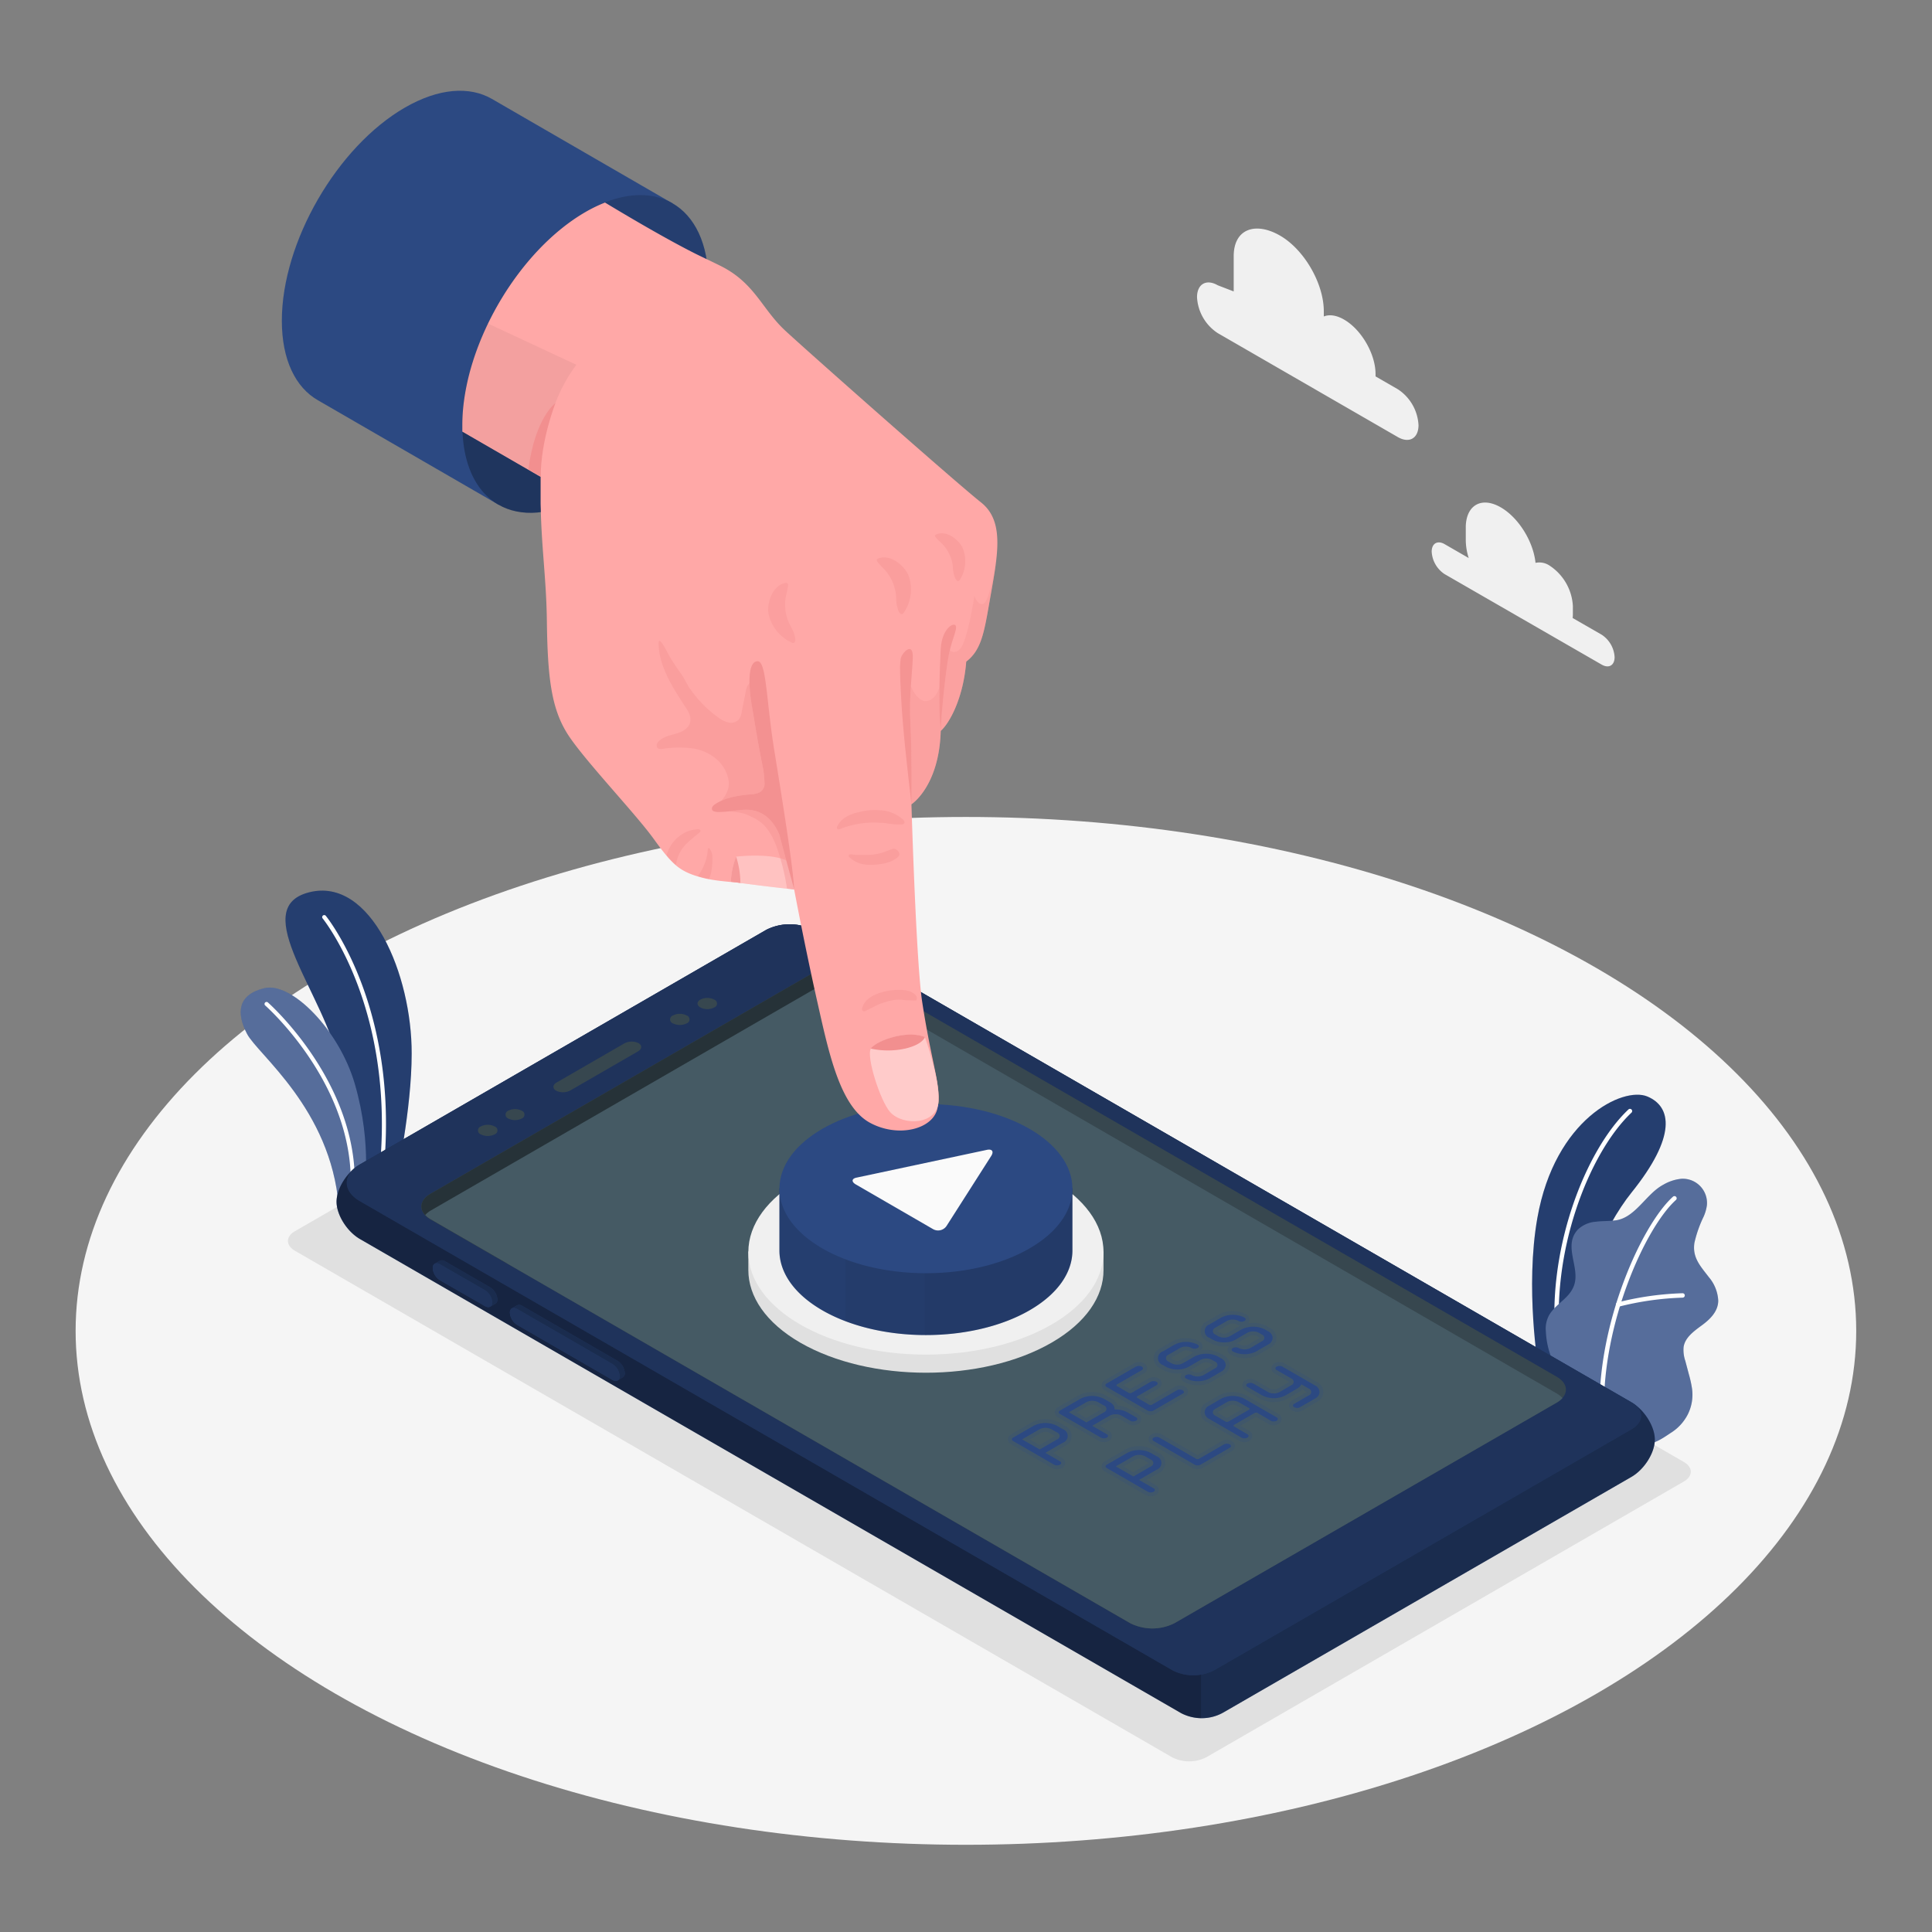 <svg xmlns="http://www.w3.org/2000/svg" viewBox="0 0 500 500"><rect x="0" y="0" width="500" height="500" fill="#808080" stroke="none"/><g id="freepik--Floor--inject-315"><ellipse id="freepik--floor--inject-315" cx="249.98" cy="344.43" rx="230.41" ry="133" style="fill:#f5f5f5"></ellipse></g><g id="freepik--Shadow--inject-315"><path id="freepik--shadow--inject-315" d="M76.35,323.71l227,131.08a9.79,9.79,0,0,0,8.82,0l123.58-71.36c2.44-1.4,2.44-3.68,0-5.09l-227-131.08a9.79,9.79,0,0,0-8.82,0L76.35,318.62C73.91,320,73.91,322.3,76.35,323.71Z" style="fill:#e0e0e0"></path></g><g id="freepik--Clouds--inject-315"><g id="freepik--clouds--inject-315"><path d="M414.51,164.26,407,159.94a8.89,8.89,0,0,0,.06-.92v-2.17A13.39,13.39,0,0,0,401,146.36a4.7,4.7,0,0,0-3.61-.69c-.55-5.49-4.36-11.7-9-14.37-5-2.89-9.05-.55-9.05,5.23v3.25a15.74,15.74,0,0,0,.76,4.64l-6.22-3.59c-1.85-1.07-3.36-.2-3.36,1.94a7.44,7.44,0,0,0,3.36,5.82L414.51,172c1.85,1.07,3.35.2,3.35-1.94A7.43,7.43,0,0,0,414.51,164.26Z" style="fill:#f0f0f0"></path><path d="M315.15,73.83l4.13,1.59v-9.1c0-7.22,5.76-8.95,12-5.34h0c6.25,3.61,11.32,12.38,11.32,19.59V81.9c1.42-.57,3.25-.35,5.25.81h0c4.49,2.59,8.14,8.9,8.14,14.1v.6l5.76,3.32a11.86,11.86,0,0,1,5.36,9.29c0,3.42-2.4,4.8-5.36,3.09l-46.6-26.9a11.86,11.86,0,0,1-5.36-9.29C309.79,73.51,312.19,72.12,315.15,73.83Z" style="fill:#f0f0f0"></path></g></g><g id="freepik--Plants--inject-315"><g id="freepik--plants--inject-315"><path d="M406,359.35,398.13,354s-3.48-20.69-.25-38.86c4.54-25.54,22.16-34,28.45-31.37s7.63,10.28-4.1,24.87C415.31,317.26,406.27,335.56,406,359.35Z" style="fill:#2C4982"></path><g style="opacity:0.15"><path d="M406,359.35,398.13,354s-3.48-20.69-.25-38.86c4.54-25.54,22.16-34,28.45-31.37s7.63,10.28-4.1,24.87C415.31,317.26,406.27,335.56,406,359.35Z"></path></g><path d="M403.31,349.11h.08a.57.57,0,0,0,.5-.64c-2.85-24.05,7.31-50.14,18.35-60.53a.57.57,0,0,0-.78-.83c-11.25,10.57-21.6,37.09-18.7,61.5A.55.55,0,0,0,403.31,349.11Z" style="fill:#fff"></path><path d="M426.7,373.3c1.26.75,4.92-2,5.93-2.62a12.15,12.15,0,0,0,4.12-4.54,11.37,11.37,0,0,0,1.14-6.79,28.49,28.49,0,0,0-.8-3.64c-.31-1.17-.62-2.35-.94-3.53a8.8,8.8,0,0,1-.44-3.55c.35-2.4,2.51-4,4.48-5.46,2.18-1.56,4.45-3.64,4.49-6.53a10.16,10.16,0,0,0-2.43-6.11c-2.15-2.83-4.34-5.06-3.73-8.92a31.51,31.51,0,0,1,2.37-6.73,10.85,10.85,0,0,0,.85-2.92,6.27,6.27,0,0,0-6.63-6.89,11.47,11.47,0,0,0-4.66,1.54c-4.48,2.38-7.2,8.58-12.4,9.23-1.69.21-3.41.13-5.1.35a7.48,7.48,0,0,0-4.58,2c-3.95,4.24.64,9.79-1,14.46-1.18,3.33-4.47,4.55-6.36,7.54a7.24,7.24,0,0,0-.94,4.38,21.18,21.18,0,0,0,1.71,7.46,66.76,66.76,0,0,0,3.92,7.07Z" style="fill:#2C4982"></path><path d="M426.7,373.3c1.26.75,4.92-2,5.93-2.62a12.15,12.15,0,0,0,4.12-4.54,11.37,11.37,0,0,0,1.14-6.79,28.49,28.49,0,0,0-.8-3.64c-.31-1.17-.62-2.35-.94-3.53a8.8,8.8,0,0,1-.44-3.55c.35-2.4,2.51-4,4.48-5.46,2.18-1.56,4.45-3.64,4.49-6.53a10.16,10.16,0,0,0-2.43-6.11c-2.15-2.83-4.34-5.06-3.73-8.92a31.51,31.51,0,0,1,2.37-6.73,10.85,10.85,0,0,0,.85-2.92,6.27,6.27,0,0,0-6.63-6.89,11.47,11.47,0,0,0-4.66,1.54c-4.48,2.38-7.2,8.58-12.4,9.23-1.69.21-3.41.13-5.1.35a7.48,7.48,0,0,0-4.58,2c-3.95,4.24.64,9.79-1,14.46-1.18,3.33-4.47,4.55-6.36,7.54a7.24,7.24,0,0,0-.94,4.38,21.18,21.18,0,0,0,1.71,7.46,66.76,66.76,0,0,0,3.92,7.07Z" style="fill:#fff;opacity:0.2"></path><path d="M414.57,365.85h0a.56.56,0,0,0,.56-.58c-.5-22.72,10.68-47.58,18.6-54.72a.57.57,0,0,0-.76-.85c-8.08,7.28-19.49,32.55-19,55.59A.57.57,0,0,0,414.57,365.85Z" style="fill:#fff"></path><path d="M418.76,338.17l.17,0a76.37,76.37,0,0,1,16.53-2.34.58.58,0,0,0,.56-.58.56.56,0,0,0-.59-.56,77.58,77.58,0,0,0-16.82,2.38.57.57,0,0,0,.15,1.12Z" style="fill:#fff"></path></g><g id="freepik--plants--inject-315"><path d="M93.4,309.54l9.14-4.12s4-18.28,4-32.74c.06-20.33-10.5-45.86-26.58-41.74s4.47,26.9,7.77,44.48S93.4,309.54,93.4,309.54Z" style="fill:#2C4982"></path><path d="M93.4,309.54l9.14-4.12s4-18.28,4-32.74c.06-20.33-10.5-45.86-26.58-41.74s4.47,26.9,7.77,44.48S93.4,309.54,93.4,309.54Z" style="opacity:0.15"></path><path d="M98.16,307.9h0a.53.53,0,0,1-.45-.6c6-44.57-14-69.31-14.16-69.56a.53.53,0,1,1,.81-.67c.21.25,20.49,25.35,14.39,70.38A.52.52,0,0,1,98.16,307.9Z" style="fill:#fff"></path><path d="M87.66,312.1l6.5-2.93s2.33-12.58-2.33-28.63c-4.06-14-16.38-26.47-23.38-24.81s-7.31,6.47-4.52,11.83S85.56,286.93,87.66,312.1Z" style="fill:#2C4982"></path><path d="M87.66,312.1l6.5-2.93s2.33-12.58-2.33-28.63c-4.06-14-16.38-26.47-23.38-24.81s-7.31,6.47-4.52,11.83S85.56,286.93,87.66,312.1Z" style="fill:#fff;opacity:0.2"></path><path d="M91,311.08h0a.53.53,0,0,1-.47-.58c3-28.27-21.64-50.06-21.89-50.28a.52.52,0,1,1,.69-.79c.25.22,25.28,22.38,22.24,51.18A.52.52,0,0,1,91,311.08Z" style="fill:#fff"></path></g></g><g id="freepik--Device--inject-315"><g id="freepik--Mobile--inject-315"><g id="freepik--mobile--inject-315"><path d="M422.21,382.22,316.67,443.15a11.39,11.39,0,0,1-11,.2L93.16,320.66c-3.34-1.93-6.06-6.25-6.06-9.65s2.71-7.72,6.06-9.66l105.16-60.71a13.47,13.47,0,0,1,12.12,0L422.21,362.91c3.35,1.93,6.06,6.26,6.06,9.66S425.56,380.29,422.21,382.22Z" style="fill:#2C4982"></path><path d="M198.32,240.64,93.16,301.35c-3.35,1.94-6.06,6.26-6.06,9.66s2.72,7.72,6.06,9.65L305.65,443.35a11.9,11.9,0,0,0,5.27,1.31v-146l-100.48-58A13.47,13.47,0,0,0,198.32,240.64Z" style="opacity:0.5"></path><path d="M316.67,443.15l105.54-60.93c3.35-1.93,6.06-6.25,6.06-9.65s-2.71-7.73-6.06-9.66L310.92,298.66v146A11.2,11.2,0,0,0,316.67,443.15Z" style="opacity:0.4"></path><path d="M314.16,432.29a11.84,11.84,0,0,1-10.69,0L93.14,310.86c-4.53-2.61-4.53-6.89,0-9.5l105.17-60.72a13.47,13.47,0,0,1,12.12,0L422.2,362.91c3.34,1.93,3.34,5.07,0,7Z" style="fill:#2C4982"></path><path d="M314.16,432.29a11.84,11.84,0,0,1-10.69,0L93.14,310.86c-4.53-2.61-4.53-6.89,0-9.5l105.17-60.72a13.47,13.47,0,0,1,12.12,0L422.2,362.91c3.34,1.93,3.34,5.07,0,7Z" style="opacity:0.3"></path><path d="M303.94,420.06a12.71,12.71,0,0,1-11.52,0l-181-104.49c-3.18-1.84-3.18-4.81,0-6.65l98.94-57.11a12.77,12.77,0,0,1,11.52,0l181,104.49c3.17,1.83,3.17,4.82,0,6.65Z" style="fill:#37474f"></path><path d="M215.78,250.45a11.52,11.52,0,0,0-5.4,1.36l-98.94,57.11c-3.18,1.84-3.18,4.81,0,6.65l19.61,11.32,84.73-54.11Z" style="fill:#263238"></path><path d="M222,256.13a12.77,12.77,0,0,0-11.52,0l-98.93,57.11a6.16,6.16,0,0,0-1.51,1.21,6.1,6.1,0,0,0,1.44,1.12l181,104.49a12.71,12.71,0,0,0,11.52,0L402.88,363a5.77,5.77,0,0,0,1.49-1.19,5.77,5.77,0,0,0-1.42-1.14Z" style="fill:#455a64"></path><path d="M147.6,282.21l17.54-10.13c1-.6,1.1-1.55.11-2.12a4.09,4.09,0,0,0-3.67.07l-17.53,10.12c-1.05.61-1.1,1.56-.12,2.12A4.06,4.06,0,0,0,147.6,282.21Z" style="fill:#37474f"></path><path d="M177.71,264.85a1.08,1.08,0,0,0,0-2.05,3.9,3.9,0,0,0-3.55,0,1.08,1.08,0,0,0,0,2.05A4,4,0,0,0,177.71,264.85Z" style="fill:#37474f"></path><path d="M184.82,260.74a1.08,1.08,0,0,0,0-2.05,3.9,3.9,0,0,0-3.55,0c-1,.56-1,1.48,0,2.05A3.9,3.9,0,0,0,184.82,260.74Z" style="fill:#37474f"></path><path d="M128,293.57a1.08,1.08,0,0,0,0-2.05,3.92,3.92,0,0,0-3.56,0,1.08,1.08,0,0,0,0,2.05A3.92,3.92,0,0,0,128,293.57Z" style="fill:#37474f"></path><path d="M135.06,289.46a1.08,1.08,0,0,0,0-2,3.9,3.9,0,0,0-3.55,0,1.08,1.08,0,0,0,0,2A3.9,3.9,0,0,0,135.06,289.46Z" style="fill:#37474f"></path><path d="M159.82,352.19a4.1,4.1,0,0,1,1.89,3.15,1.16,1.16,0,0,1-.52,1.1c-.23.13-1.09.65-1.33.78a1.39,1.39,0,0,1-1.36-.16l-24.64-14.23a4,4,0,0,1-1.9-3.14,1.2,1.2,0,0,1,.48-1.08c.23-.15,1.13-.67,1.37-.8a1.41,1.41,0,0,1,1.37.16Z" style="fill:#2C4982"></path><path d="M159.82,352.19a4.1,4.1,0,0,1,1.89,3.15,1.16,1.16,0,0,1-.52,1.1c-.23.13-1.09.65-1.33.78a1.39,1.39,0,0,1-1.36-.16l-24.64-14.23a4,4,0,0,1-1.9-3.14,1.2,1.2,0,0,1,.48-1.08c.23-.15,1.13-.67,1.37-.8a1.41,1.41,0,0,1,1.37.16Z" style="opacity:0.4"></path><path d="M158.5,353l-24.64-14.23c-1.05-.6-1.9-.17-1.9,1a4,4,0,0,0,1.9,3.14l24.64,14.23c1,.61,1.89.18,1.89-1A4.06,4.06,0,0,0,158.5,353Z" style="fill:#2C4982"></path><path d="M158.5,353l-24.64-14.23c-1.05-.6-1.9-.17-1.9,1a4,4,0,0,0,1.9,3.14l24.64,14.23c1,.61,1.89.18,1.89-1A4.06,4.06,0,0,0,158.5,353Z" style="opacity:0.3"></path><path d="M126.83,333.15a4,4,0,0,1,1.9,3.15,1.18,1.18,0,0,1-.52,1.1l-1.33.77a1.4,1.4,0,0,1-1.37-.15l-11.61-6.71a4,4,0,0,1-1.9-3.15,1.17,1.17,0,0,1,.48-1.07c.23-.15,1.13-.67,1.37-.8a1.4,1.4,0,0,1,1.37.15Z" style="fill:#2C4982"></path><path d="M126.83,333.15a4,4,0,0,1,1.9,3.15,1.18,1.18,0,0,1-.52,1.1l-1.33.77a1.4,1.4,0,0,1-1.37-.15l-11.61-6.71a4,4,0,0,1-1.9-3.15,1.17,1.17,0,0,1,.48-1.07c.23-.15,1.13-.67,1.37-.8a1.4,1.4,0,0,1,1.37.15Z" style="opacity:0.4"></path><path d="M125.51,333.91l-11.61-6.7c-1.05-.61-1.9-.18-1.9,1a4,4,0,0,0,1.9,3.15L125.51,338c1,.6,1.9.17,1.9-1A4.08,4.08,0,0,0,125.51,333.91Z" style="fill:#2C4982"></path><path d="M125.51,333.91l-11.61-6.7c-1.05-.61-1.9-.18-1.9,1a4,4,0,0,0,1.9,3.15L125.51,338c1,.6,1.9.17,1.9-1A4.08,4.08,0,0,0,125.51,333.91Z" style="opacity:0.3"></path></g><g id="freepik--Button--inject-315"><path d="M207.13,347.49c18,10.36,47.05,10.36,65,0,9-5.19,13.48-12,13.46-18.79V324s-4.63-9-13.46-14.07c-17.94-10.36-47-10.36-65,0-8.87,5.12-13.46,14.07-13.46,14.07v4.69C193.67,335.52,198.16,342.31,207.13,347.49Z" style="fill:#e0e0e0"></path><ellipse cx="239.63" cy="324.04" rx="45.96" ry="26.53" style="fill:#f0f0f0"></ellipse><path d="M212.82,339.11c14.8,8.54,38.81,8.54,53.62,0,7.41-4.28,11.11-9.89,11.1-15.5v-16A31.94,31.94,0,0,0,266.44,296c-14.81-8.54-38.82-8.54-53.62,0a31.77,31.77,0,0,0-11.11,11.61v16C201.71,329.23,205.41,334.83,212.82,339.11Z" style="fill:#2C4982"></path><path d="M212.82,339.11c14.8,8.54,38.81,8.54,53.62,0,7.41-4.28,11.11-9.89,11.1-15.5v-16A31.94,31.94,0,0,0,266.44,296c-14.81-8.54-38.82-8.54-53.62,0a31.77,31.77,0,0,0-11.11,11.61v16C201.71,329.23,205.41,334.83,212.82,339.11Z" style="opacity:0.15"></path><path d="M218.83,341.93a59.38,59.38,0,0,0,20.54,3.58v-55.9a59.38,59.38,0,0,0-20.54,3.58Z" style="opacity:0.04"></path><path d="M266.44,296c-7.47-4.31-17.28-6.44-27.07-6.4v55.9c9.79,0,19.6-2.09,27.07-6.4s11.11-9.89,11.1-15.5v-16A31.94,31.94,0,0,0,266.44,296Z" style="opacity:0.07"></path><ellipse cx="239.63" cy="307.62" rx="37.91" ry="21.89" style="fill:#2C4982"></ellipse><path d="M221.48,306.53l20,11.57a2.63,2.63,0,0,0,3.51-.86l11.53-18.07c.74-1.16.25-1.87-1.1-1.59l-33.7,7.18C220.41,305,220.29,305.84,221.48,306.53Z" style="fill:#fafafa"></path></g><g id="freepik--Text--inject-315"><g style="opacity:0.2"><path d="M273.55,380.24a2.44,2.44,0,0,1-1.25-.31l-10.61-6.13a1.46,1.46,0,0,1-.81-1.28,1.48,1.48,0,0,1,.81-1.33l5.3-3.06a7.7,7.7,0,0,1,7.07,0l1.51.88a2.82,2.82,0,0,1,0,5.23l-3,1.76,2.28,1.32a1.48,1.48,0,0,1,.82,1.33,1.52,1.52,0,0,1-.82,1.28,2.47,2.47,0,0,1-1.25.31ZM269,374l4.06-2.35-1.53-.88a2.35,2.35,0,0,0-2,0l-3.05,1.76Z" style="fill:#2C4982"></path><path d="M285.68,373.24a2.5,2.5,0,0,1-1.26-.31l-10.61-6.13a1.49,1.49,0,0,1-.81-1.28,1.51,1.51,0,0,1,.81-1.33l5.31-3.06a7.67,7.67,0,0,1,7.06,0l1.52.88a3.7,3.7,0,0,1,1.32,1.21,2.79,2.79,0,0,1,.29.57,8.39,8.39,0,0,1,1.12.16,6.29,6.29,0,0,1,1.81.68l2.28,1.31a1.5,1.5,0,0,1,.82,1.31,1.48,1.48,0,0,1-.82,1.3,2.55,2.55,0,0,1-1.25.32,2.47,2.47,0,0,1-1.27-.32l-2.27-1.31a2.08,2.08,0,0,0-1-.23,2,2,0,0,0-1,.23L284.65,369l2.29,1.32a1.46,1.46,0,0,1,.81,1.32,1.49,1.49,0,0,1-.82,1.29,2.44,2.44,0,0,1-1.25.31ZM281.13,367l4.07-2.35-1.53-.88a2.38,2.38,0,0,0-2,0l-3,1.76Z" style="fill:#2C4982"></path><path d="M297.8,366.24a2.47,2.47,0,0,1-1.25-.31l-10.61-6.13a1.46,1.46,0,0,1-.81-1.28,1.48,1.48,0,0,1,.81-1.33l7.58-4.37a2.42,2.42,0,0,1,1.25-.31,2.52,2.52,0,0,1,1.27.31,1.44,1.44,0,0,1,0,2.6l-5.32,3.08,1.79,1,4.8-2.77a2.64,2.64,0,0,1,2.52,0,1.45,1.45,0,0,1,0,2.6l-3.8,2.2,1.79,1,6.32-3.65a2.49,2.49,0,0,1,1.25-.31,2.46,2.46,0,0,1,1.26.32,1.44,1.44,0,0,1,0,2.6l-7.58,4.38a2.44,2.44,0,0,1-1.25.31Z" style="fill:#2C4982"></path><path d="M309.93,358.47a7,7,0,0,1-3.53-.86,1.51,1.51,0,0,1-.82-1.27,1.44,1.44,0,0,1,.43-1,8.51,8.51,0,0,1-1.36.11,7.06,7.06,0,0,1-3.54-.87l-.76-.43a2.83,2.83,0,0,1,0-5.24l3-1.74a7.67,7.67,0,0,1,7.06,0,1.48,1.48,0,0,1,.82,1.3,1.41,1.41,0,0,1-.43,1,8.79,8.79,0,0,1,1.38-.1,6.94,6.94,0,0,1,3.53.85l.76.44a2.82,2.82,0,0,1,0,5.23l-3,1.75A7,7,0,0,1,309.93,358.47Zm-2.05-3.77a2.39,2.39,0,0,1,1,.31,2,2,0,0,0,1,.22,2.08,2.08,0,0,0,1-.22l3-1.76-.77-.45a2.05,2.05,0,0,0-1-.23,2,2,0,0,0-1,.23l-3,1.75Zm-4.26-2.76a2.05,2.05,0,0,0,1,.23,2,2,0,0,0,1-.23l3-1.75L309,350a2.43,2.43,0,0,1-1-.3,2.38,2.38,0,0,0-2,0l-3,1.75Z" style="fill:#2C4982"></path><path d="M322.05,351.47a7,7,0,0,1-3.53-.86,1.49,1.49,0,0,1-.81-1.27,1.37,1.37,0,0,1,.43-1,8.64,8.64,0,0,1-1.37.11,7.08,7.08,0,0,1-3.54-.87l-.76-.43a2.84,2.84,0,0,1,0-5.24l3-1.74a7.67,7.67,0,0,1,7.06,0,1.48,1.48,0,0,1,.82,1.3,1.37,1.37,0,0,1-.43,1,8.83,8.83,0,0,1,1.39-.1,7,7,0,0,1,3.53.85l.76.44a2.83,2.83,0,0,1,0,5.23l-3,1.75A6.94,6.94,0,0,1,322.05,351.47ZM320,347.7a2.35,2.35,0,0,1,1,.31,2.45,2.45,0,0,0,2,0l3.05-1.76-.78-.45a2,2,0,0,0-1-.23,2.05,2.05,0,0,0-1,.23l-3,1.75Zm-4.25-2.76a2,2,0,0,0,1,.23,2.08,2.08,0,0,0,1-.23l3-1.75.27-.15a2.43,2.43,0,0,1-1-.3,2.05,2.05,0,0,0-1-.23,2,2,0,0,0-1,.23l-3,1.75Z" style="fill:#2C4982"></path><path d="M297.8,387.24a2.44,2.44,0,0,1-1.25-.31l-10.61-6.13a1.46,1.46,0,0,1-.81-1.28,1.48,1.48,0,0,1,.81-1.33l5.3-3.06a7.7,7.7,0,0,1,7.07,0l1.51.88a2.82,2.82,0,0,1,0,5.23L296.77,383l2.29,1.32a1.44,1.44,0,0,1,0,2.61,2.4,2.4,0,0,1-1.24.31ZM293.26,381l4.06-2.35-1.53-.88a2.35,2.35,0,0,0-2,0l-3.05,1.76Z" style="fill:#2C4982"></path><path d="M309.92,380.24a2.44,2.44,0,0,1-1.25-.31l-10.61-6.13a1.51,1.51,0,0,1-.81-1.31,1.48,1.48,0,0,1,.82-1.3,2.43,2.43,0,0,1,1.24-.31,2.52,2.52,0,0,1,1.27.31l9.35,5.4,6.32-3.65a2.44,2.44,0,0,1,1.25-.31,2.47,2.47,0,0,1,1.27.32,1.46,1.46,0,0,1,.81,1.3,1.48,1.48,0,0,1-.82,1.3l-7.57,4.38a2.54,2.54,0,0,1-1.25.31Z" style="fill:#2C4982"></path><path d="M322.05,373.24a2.44,2.44,0,0,1-1.25-.31l-8.34-4.82a2.83,2.83,0,0,1,0-5.23l3-1.75a7.67,7.67,0,0,1,7.06,0l8.34,4.81a1.48,1.48,0,0,1,.81,1.33,1.46,1.46,0,0,1-.82,1.28,2.44,2.44,0,0,1-1.24.32,2.52,2.52,0,0,1-1.27-.32l-3.29-1.9L321,369l2.29,1.32a1.44,1.44,0,0,1,0,2.6,2.41,2.41,0,0,1-1.24.32ZM317.51,367l4.06-2.35-1.53-.88a2.05,2.05,0,0,0-1-.23,2,2,0,0,0-1,.23L315,365.5Z" style="fill:#2C4982"></path><path d="M335.68,365.37a2.48,2.48,0,0,1-1.24-.32,1.45,1.45,0,0,1,0-2.61l3.8-2.19-1.17-.68a3.85,3.85,0,0,1-.88.67l-3,1.75a7.67,7.67,0,0,1-7.06,0l-3.79-2.19a1.45,1.45,0,0,1,0-2.6,2.52,2.52,0,0,1,1.27-.32,2.46,2.46,0,0,1,1.26.32l3.79,2.18a2,2,0,0,0,1,.23,2.08,2.08,0,0,0,1-.23l3-1.76-3.8-2.19a1.49,1.49,0,0,1-.81-1.28,1.51,1.51,0,0,1,.8-1.33,2.49,2.49,0,0,1,1.27-.31,2.45,2.45,0,0,1,1.26.31l8.33,4.81a2.82,2.82,0,0,1,0,5.23L337,365.05a2.45,2.45,0,0,1-1.25.32Z" style="fill:#2C4982"></path></g><path d="M275.07,373.37,270.53,376l3.78,2.18a.52.52,0,0,1,.32.45.53.53,0,0,1-.32.43,1.67,1.67,0,0,1-1.51,0l-10.61-6.13a.49.49,0,0,1-.31-.43.5.5,0,0,1,.31-.44l5.3-3.06a6.67,6.67,0,0,1,6.07,0l1.51.87a1.85,1.85,0,0,1,0,3.5Zm-3-3.5a3.37,3.37,0,0,0-3,0l-4.55,2.63,4.55,2.62,4.55-2.62a1,1,0,0,0,.62-.88,1,1,0,0,0-.62-.87Z" style="fill:#2C4982"></path><path d="M288.44,364.78a7.52,7.52,0,0,1,1.78.15,5,5,0,0,1,1.52.57l2.28,1.31a.53.53,0,0,1,.32.44c0,.17-.11.31-.32.43a1.61,1.61,0,0,1-.76.19,1.43,1.43,0,0,1-.76-.19l-2.27-1.31a3,3,0,0,0-1.52-.36,3,3,0,0,0-1.51.36L282.65,369l3.79,2.18c.21.13.32.27.31.45s-.11.31-.32.43a1.49,1.49,0,0,1-.75.18,1.55,1.55,0,0,1-.76-.18l-10.61-6.13a.51.51,0,0,1-.31-.43.51.51,0,0,1,.31-.44l5.31-3.06a6.65,6.65,0,0,1,6.06,0l1.52.87a2.84,2.84,0,0,1,1,.88A1.58,1.58,0,0,1,288.44,364.78Zm-4.27-1.91a3.39,3.39,0,0,0-3,0l-4.54,2.63,4.54,2.62,4.55-2.62a1,1,0,0,0,.63-.88,1,1,0,0,0-.63-.87Z" style="fill:#2C4982"></path><path d="M295.53,354.56l-6.44,3.72a.25.25,0,0,0-.15.22.27.27,0,0,0,.15.22l3,1.75a.94.94,0,0,0,.76,0l4.92-2.85a1.5,1.5,0,0,1,.76-.18,1.54,1.54,0,0,1,.77.19c.21.12.31.26.3.43a.51.51,0,0,1-.31.44l-4.92,2.84a.23.23,0,0,0,0,.44l3,1.75a.74.74,0,0,0,.38.09.7.7,0,0,0,.37-.09l6.45-3.72a1.44,1.44,0,0,1,.75-.18,1.54,1.54,0,0,1,.77.18.51.51,0,0,1,.31.44.52.52,0,0,1-.32.43l-7.58,4.38a1.67,1.67,0,0,1-1.51,0l-10.61-6.13a.49.49,0,0,1-.31-.43.5.5,0,0,1,.31-.44l7.58-4.38a1.74,1.74,0,0,1,1.52,0,.5.5,0,0,1,.31.44A.53.53,0,0,1,295.53,354.56Z" style="fill:#2C4982"></path><path d="M310.25,348.43a.53.53,0,0,1-.32.44,1.69,1.69,0,0,1-1.52,0,3,3,0,0,0-1.51-.36,3,3,0,0,0-1.52.36l-3,1.74a.93.93,0,0,0,0,1.75l.76.44a3.29,3.29,0,0,0,3,0l3-1.74a6.74,6.74,0,0,1,6.06,0l.76.44a2.06,2.06,0,0,1,1.26,1.75A2.08,2.08,0,0,1,316,355l-3,1.75a6.74,6.74,0,0,1-6.06,0,.55.55,0,0,1-.32-.44.5.5,0,0,1,.31-.43,1.65,1.65,0,0,1,1.52,0,3.39,3.39,0,0,0,3,0l3-1.75a.93.93,0,0,0,0-1.75l-.76-.44a3.37,3.37,0,0,0-3,0l-3,1.75a5.91,5.91,0,0,1-3,.73,6.05,6.05,0,0,1-3-.73l-.76-.44a1.85,1.85,0,0,1,0-3.5l3-1.74a6.65,6.65,0,0,1,6.06,0A.53.53,0,0,1,310.25,348.43Z" style="fill:#2C4982"></path><path d="M322.37,341.43a.51.51,0,0,1-.31.44,1.5,1.5,0,0,1-.76.18,1.43,1.43,0,0,1-.76-.18,3,3,0,0,0-1.52-.36,3,3,0,0,0-1.51.36l-3,1.74a1.05,1.05,0,0,0-.63.88,1,1,0,0,0,.63.87l.76.44a3,3,0,0,0,1.51.37,3,3,0,0,0,1.52-.37l3-1.74a6.74,6.74,0,0,1,6.06,0l.76.44a2.06,2.06,0,0,1,1.25,1.75,2.09,2.09,0,0,1-1.25,1.75l-3,1.75a6.74,6.74,0,0,1-6.06,0,.53.53,0,0,1-.31-.44.5.5,0,0,1,.31-.43,1.41,1.41,0,0,1,.76-.19,1.5,1.5,0,0,1,.76.18,3.37,3.37,0,0,0,3,0l3-1.75a1,1,0,0,0,.63-.87,1,1,0,0,0-.63-.88l-.76-.44a3,3,0,0,0-1.51-.36,3,3,0,0,0-1.52.36l-3,1.75a5.87,5.87,0,0,1-3,.73,6.12,6.12,0,0,1-3-.73l-.76-.44a1.85,1.85,0,0,1,0-3.5l3-1.74a6.65,6.65,0,0,1,6.06,0A.51.51,0,0,1,322.37,341.43Z" style="fill:#2C4982"></path><path d="M299.32,380.37,294.77,383l3.79,2.18a.52.52,0,0,1,.32.45.53.53,0,0,1-.32.43,1.67,1.67,0,0,1-1.51,0l-10.61-6.13a.49.49,0,0,1-.31-.43.5.5,0,0,1,.31-.44l5.3-3.06a6.65,6.65,0,0,1,6.06,0l1.52.87a1.85,1.85,0,0,1,0,3.5Zm-3-3.5a3.37,3.37,0,0,0-3,0l-4.55,2.63,4.55,2.62,4.54-2.62a1,1,0,0,0,.63-.88,1,1,0,0,0-.63-.87Z" style="fill:#2C4982"></path><path d="M318.26,374.68l-7.57,4.38a1.49,1.49,0,0,1-.75.18,1.54,1.54,0,0,1-.77-.18l-10.61-6.13a.51.51,0,0,1-.31-.43.52.52,0,0,1,.32-.44,1.31,1.31,0,0,1,.75-.18,1.53,1.53,0,0,1,.76.18l9.47,5.47a.85.85,0,0,0,.76,0l6.44-3.72a1.53,1.53,0,0,1,.76-.18,1.5,1.5,0,0,1,.76.18.51.51,0,0,1,.31.44C318.58,374.42,318.48,374.56,318.26,374.68Z" style="fill:#2C4982"></path><path d="M330.7,367.25a.53.53,0,0,1-.32.44,1.49,1.49,0,0,1-.75.18,1.45,1.45,0,0,1-.76-.19l-3.41-2a.71.71,0,0,0-.38-.09.7.7,0,0,0-.37.09l-5.31,3.06a.25.25,0,0,0-.15.22.27.27,0,0,0,.15.22l3.41,2a.54.54,0,0,1,.32.45.53.53,0,0,1-.32.43,1.44,1.44,0,0,1-.75.18,1.5,1.5,0,0,1-.76-.18L313,367.25a2.07,2.07,0,0,1-1.25-1.75,2,2,0,0,1,1.25-1.75l3-1.75a6.65,6.65,0,0,1,6.06,0l8.34,4.81A.5.5,0,0,1,330.7,367.25Zm-10.16-4.38a3,3,0,0,0-1.52-.36,3,3,0,0,0-1.51.36l-3,1.75a1,1,0,0,0-.63.88,1,1,0,0,0,.63.87l2.65,1.53a.74.74,0,0,0,.38.09.76.76,0,0,0,.38-.09l5.3-3.06a.25.25,0,0,0,.15-.22.27.27,0,0,0-.15-.22Z" style="fill:#2C4982"></path><path d="M340.24,358.5a2.06,2.06,0,0,1,1.26,1.75,2.08,2.08,0,0,1-1.26,1.75l-3.79,2.18a1.43,1.43,0,0,1-.76.19,1.54,1.54,0,0,1-.75-.19.52.52,0,0,1-.32-.43.51.51,0,0,1,.32-.44l3.78-2.19a1,1,0,0,0,.63-.87,1,1,0,0,0-.63-.88l-1.92-1.11a2.57,2.57,0,0,1-1.11,1.11l-3,1.75a6.65,6.65,0,0,1-6.06,0l-3.79-2.19a.51.51,0,0,1-.31-.43.5.5,0,0,1,.31-.44,1.69,1.69,0,0,1,1.52,0l3.79,2.19a3,3,0,0,0,1.51.36,3,3,0,0,0,1.52-.36l3-1.75a1,1,0,0,0,.63-.88,1,1,0,0,0-.63-.87l-3.79-2.19a.5.5,0,0,1-.31-.43.47.47,0,0,1,.3-.44,1.74,1.74,0,0,1,1.52,0l0,0Z" style="fill:#2C4982"></path></g></g></g><g id="freepik--Hand--inject-315"><g id="freepik--hand--inject-315"><path d="M72.94,83c0-20.31,14.26-45,31.85-55.16,8.8-5.08,16.76-5.56,22.52-2.24l46.68,27c0,20.31-27.44,67.87-45,78l-46.69-27C76.51,100.3,72.94,93.16,72.94,83Z" style="fill:#2C4982"></path><path d="M119.66,110c0-20.31,14.25-45,31.84-55.17,8.78-5.06,16.73-5.55,22.49-2.25S183.35,63,183.35,73.2c0,20.31-14.26,45-31.85,55.17-8.8,5.08-16.77,5.55-22.54,2.21S119.66,120.12,119.66,110Z" style="fill:#2C4982"></path><path d="M119.66,110c0-20.31,14.25-45,31.84-55.17,8.78-5.06,16.73-5.55,22.49-2.25S183.35,63,183.35,73.2c0,20.31-14.26,45-31.85,55.17-8.8,5.08-16.77,5.55-22.54,2.21S119.66,120.12,119.66,110Z" style="opacity:0.15"></path><path d="M121,98.54A51.37,51.37,0,0,0,119.66,110c0,10.14,3.55,17.27,9.3,20.6s13.74,2.87,22.54-2.21a52,52,0,0,0,9.23-6.91Z" style="opacity:0.15"></path><path d="M256,156.23c-1.35,7.76-2.15,12.09-5.94,15-.72,9.28-4.25,15.88-6.6,17.93-.4,14.38-7.58,19-7.58,19s1.21,41,2.79,51.19c2.7,17.54,5.14,22,3.93,27.53-1.18,5.39-10.16,7.65-17.44,3.7-7.8-4.22-10.69-18.23-13.62-31.23-3.28-14.54-6-29.1-6-29.1-6.88-1.87-17.82-1.5-23.81-3.1s-7.73-3.39-12.62-10.14-18.42-20.86-22.4-27.33-5-14.25-5.18-29c-.13-10.22-1.26-17.87-1.56-28.07,0-.75-.05-1.51-.06-2.3,0-2.17,0-4.45,0-6.9l-20.26-11.71c0-.54,0-1.1,0-1.66,0-10.66,3.94-22.53,10.22-32.88,5.68-9.35,13.29-17.45,21.63-22.28a37.83,37.83,0,0,1,5.07-2.46c7.2,4.35,16.5,9.77,23.49,13.28.7.35,1.73.84,2.79,1.35,1.66.8,3.43,1.65,4.24,2.08,8.26,4.38,10.15,10.78,15.9,16.22,4.58,4.33,44.45,39.58,50.86,44.64S258.1,144.18,256,156.23Z" style="fill:#ffa8a7"></path><path d="M243.46,189.11c2.35-2.05,5.88-8.65,6.6-17.93,3.8-2.86,4.59-7.19,5.94-15,.69-3.95,1.38-7.58,1.78-10.87-.17,1-1.71,10-3.13,10.87s-2.5-1.91-2.5-1.91-1.82,12.5-4,14-3-1.09-3-1.09c-1.08,8.77-2.08,13.11-4.68,14.11s-4.85-2.69-5.93-7.36c-.39,5.89,1.3,34.14,1.3,34.14S243.06,203.49,243.46,189.11Z" style="fill:#f28f8f;opacity:0.3"></path><path d="M149.17,94.4a41,41,0,0,0-5.43,9.9c-4.87,12.87-3.8,19-3.8,19l-20.26-11.71c0-.54,0-1.1,0-1.66,0-8.43,2.46-17.61,6.6-26.2Z" style="opacity:0.05"></path><path d="M239.37,268.42c-4.87-1.94-12.78,1.07-14,3s2.39,13.44,5,16.39c3.34,3.68,12.27,3.32,12.53-2.85S239.37,268.42,239.37,268.42Z" style="fill:#ffa8a7"></path><path d="M239.37,268.42c-4.87-1.94-12.78,1.07-14,3s2.39,13.44,5,16.39c3.34,3.68,12.27,3.32,12.53-2.85S239.37,268.42,239.37,268.42Z" style="fill:#fff;opacity:0.4"></path><path d="M234.24,271.38c4.68-1.1,5.13-3,5.13-3-4.87-1.94-12.78,1.07-14,3A20.89,20.89,0,0,0,234.24,271.38Z" style="fill:#f28f8f"></path><path d="M139.94,123.34c0-9.44,3.8-19,3.8-19s-5.22,3.64-7,17.16Z" style="fill:#f28f8f"></path><path d="M235.88,208.08c-1.17-10-2.22-19.39-2.66-27.36s-.29-8.92-.12-10.25,3.36-4.9,3.13,0-1,9.6-.6,17.22S235.88,208.08,235.88,208.08Z" style="fill:#ffa8a7"></path><path d="M235.88,208.08c-1.17-10-2.22-19.39-2.66-27.36s-.29-8.92-.12-10.25,3.36-4.9,3.13,0-1,9.6-.6,17.22S235.88,208.08,235.88,208.08Z" style="fill:#f28f8f;opacity:0.8"></path><g style="opacity:0.4"><path d="M234.09,212.84a.93.93,0,0,0-.07-.33,1.68,1.68,0,0,0-.4-.48,9.36,9.36,0,0,0-5.65-2.32,16.44,16.44,0,0,0-4.8.26c-2.52.51-5.33,1.4-6.49,3.91a.64.64,0,0,0-.06.55c.15.28.57.2.87.08a24.21,24.21,0,0,1,7.83-1.62,32.44,32.44,0,0,1,3.94.15,20.89,20.89,0,0,0,4.17.33.83.83,0,0,0,.56-.25A.56.56,0,0,0,234.09,212.84Z" style="fill:#f28f8f"></path><path d="M231,219.69c-1,.34-2,.81-3.11,1.1a15.44,15.44,0,0,1-2.58.43,21.69,21.69,0,0,1-2.55,0c-.5,0-1,0-1.49,0a8.46,8.46,0,0,0-.88-.1c-.16,0-.32,0-.49,0s-.34.48-.18.63a7.16,7.16,0,0,0,4.25,2,14.89,14.89,0,0,0,2.91,0c1.88-.18,4.33-.7,5.67-2.14C233.3,220.7,231.83,219.42,231,219.69Z" style="fill:#f28f8f"></path><path d="M237.09,257.69a4.3,4.3,0,0,0-2.74-1.41c-.25,0-.51-.06-.76-.08a16.31,16.31,0,0,0-1.85,0,15.44,15.44,0,0,0-3.69.65c-1.86.55-4,1.6-4.75,3.53,0,.1-.08.22-.12.33a1.54,1.54,0,0,0-.09.52.55.55,0,0,0,.24.44.85.85,0,0,0,.78-.1l3.14-1.56a11.54,11.54,0,0,1,1.9-.66,14.9,14.9,0,0,1,2-.52,10.8,10.8,0,0,1,2-.11,34.73,34.73,0,0,0,3.81.2C237.49,258.87,237.28,258,237.09,257.69Z" style="fill:#f28f8f"></path></g><g style="opacity:0.4"><path d="M181.14,214.73a.69.69,0,0,0-.49-.13,9.47,9.47,0,0,0-2.48.48,9.29,9.29,0,0,0-5.65,6.21.19.19,0,0,0,0,.07,19.71,19.71,0,0,0,2.38,2.43,2,2,0,0,0,.09-.33,9.49,9.49,0,0,1,2.66-5.1,38.17,38.17,0,0,1,3.2-2.74,1.23,1.23,0,0,0,.35-.37.44.44,0,0,0,0-.49Z" style="fill:#f28f8f"></path><path d="M180.63,226.76l1.08.31c.54.14,1.12.26,1.73.38a5.23,5.23,0,0,0,.59-1.56,17.82,17.82,0,0,0,.33-4.12,3.43,3.43,0,0,0-.7-2.13c-.08-.09-.18-.18-.3-.15s-.17.21-.18.35a12.63,12.63,0,0,1-2.19,6.3A3.85,3.85,0,0,0,180.63,226.76Z" style="fill:#f28f8f"></path></g><path d="M227.39,144.5c3.44-1.26,7.18,2.53,7.84,4.72a10.67,10.67,0,0,1-1.41,9.45c-.76.92-1.7-.57-1.88-3.46a11.53,11.53,0,0,0-2.89-7.66C226.88,145.31,226.43,144.85,227.39,144.5Z" style="fill:#f28f8f;opacity:0.4"></path><path d="M203.23,150.88c-3.6.68-4.86,5.85-4.31,8.07a10.65,10.65,0,0,0,6.06,7.39c1.12.4,1.17-1.36-.16-3.93a11.54,11.54,0,0,1-1.45-8C204.09,151.32,204.24,150.69,203.23,150.88Z" style="fill:#f28f8f;opacity:0.35"></path><path d="M242.37,138.28c2.89-1.2,6.21,1.9,6.85,3.74a9,9,0,0,1-.86,8.1c-.62.81-1.47-.42-1.73-2.87a9.79,9.79,0,0,0-2.73-6.43C242,139,241.57,138.62,242.37,138.28Z" style="fill:#f28f8f;opacity:0.4"></path><path d="M243.46,189.11c-.63-5.56-.29-15.55,0-21.15s3.77-7.23,3.95-5.81-1.45,3.93-2.22,9.43C244.47,176.7,243.8,182.36,243.46,189.11Z" style="fill:#ffa8a7"></path><path d="M243.46,189.11c-.63-5.56-.29-15.55,0-21.15s3.77-7.23,3.95-5.81-1.45,3.93-2.22,9.43C244.47,176.7,243.8,182.36,243.46,189.11Z" style="fill:#f28f8f;opacity:0.8"></path><path d="M190.51,221.7a19.66,19.66,0,0,0-1.36,6.48c5.51.76,11.55,1.51,16.39,2,0-1.21-.69-6.71-.69-6.71C201.08,220.43,190.51,221.7,190.51,221.7Z" style="fill:#ffa8a7"></path><path d="M190.51,221.7a19.66,19.66,0,0,0-1.36,6.48c5.51.76,11.55,1.51,16.39,2,0-1.21-.69-6.71-.69-6.71C201.08,220.43,190.51,221.7,190.51,221.7Z" style="fill:#fff;opacity:0.3"></path><path d="M189.15,228.18l2.46.33a22.43,22.43,0,0,0-1.1-6.81A19.66,19.66,0,0,0,189.15,228.18Z" style="fill:#f28f8f;opacity:0.8"></path><path d="M180.06,180.2c-.46-.55-.89-1.12-1.31-1.7-1-1.33-1.52-2.8-2.47-4.1q-1.65-2.27-3.09-4.68c-.32-.54-2.81-5.79-2.75-3.1.14,5.68,3.33,10.77,6.41,15.54.91,1.42,2.22,3,1.73,4.86-.44,1.61-2.18,2.45-3.79,2.9s-3.37.81-4.44,2.08a1.26,1.26,0,0,0-.27,1.48c.31.42.94.39,1.45.32a26.82,26.82,0,0,1,7.59-.13,12.11,12.11,0,0,1,6.76,3.2c1.79,1.8,3.14,4.57,2.62,7.06a8,8,0,0,1-1.83,3.33c-.43.53-1.62,1.7-1.18,2.22s2.41.46,3,.5c3.11.26,4.13.42,6.19,1.5a9.58,9.58,0,0,1,4.23,3.56c1.49,2.1,2.33,4.61,3.41,8.42a55.09,55.09,0,0,1,1.36,6.52l1.85.19c-.11-2.16-.44-4.61-.69-6.71-.33-2.89-1.32-5-1.6-7.76s-.79-5-1.13-7.62c-.42-3.24-.73-5.43-1.25-8-1.3-6.4-2-12.86-3.29-19.26-.23-1.18-1-4.68-2.8-4.38a2,2,0,0,0-1.32,1.05,6.06,6.06,0,0,0-.49,1.67l-1,5a4.16,4.16,0,0,1-.81,2.1,2.79,2.79,0,0,1-2.57.73,6.71,6.71,0,0,1-2.5-1.19A28.67,28.67,0,0,1,180.06,180.2Z" style="fill:#f28f8f;opacity:0.4"></path><path d="M205.54,230.17c-.07-1.6-.36-4.19-.69-6.71-1.13-8.74-3-20.17-4.47-29.33-2.07-12.7-2-23-4.29-23-2.46,0-2.57,5.56-1.43,12.05.7,4,1.49,9.25,2.82,15.67a27,27,0,0,1,.36,3.59,2.56,2.56,0,0,1-1.39,2.69,6.6,6.6,0,0,1-2.16.44c-3.19.29-6.5.77-9.18,2.53a2.28,2.28,0,0,0-.69.62.93.93,0,0,0-.11.88c.36.75,2.41.53,3.08.49,1.53-.1,3-.33,4.55-.48,3.45-.35,7.44.81,9.77,6.45C203.65,223.36,205.54,230.17,205.54,230.17Z" style="fill:#ffa8a7"></path><path d="M205.54,230.17c-.07-1.6-.36-4.19-.69-6.71-1.13-8.74-3-20.17-4.47-29.33-2.07-12.7-2-23-4.29-23-2.46,0-2.57,5.56-1.43,12.05.7,4,1.49,9.25,2.82,15.67a27,27,0,0,1,.36,3.59,2.56,2.56,0,0,1-1.39,2.69,6.6,6.6,0,0,1-2.16.44c-3.19.29-6.5.77-9.18,2.53a2.28,2.28,0,0,0-.69.62.93.93,0,0,0-.11.88c.36.75,2.41.53,3.08.49,1.53-.1,3-.33,4.55-.48,3.45-.35,7.44.81,9.77,6.45C203.65,223.36,205.54,230.17,205.54,230.17Z" style="fill:#f28f8f;opacity:0.9"></path></g></g></svg>
